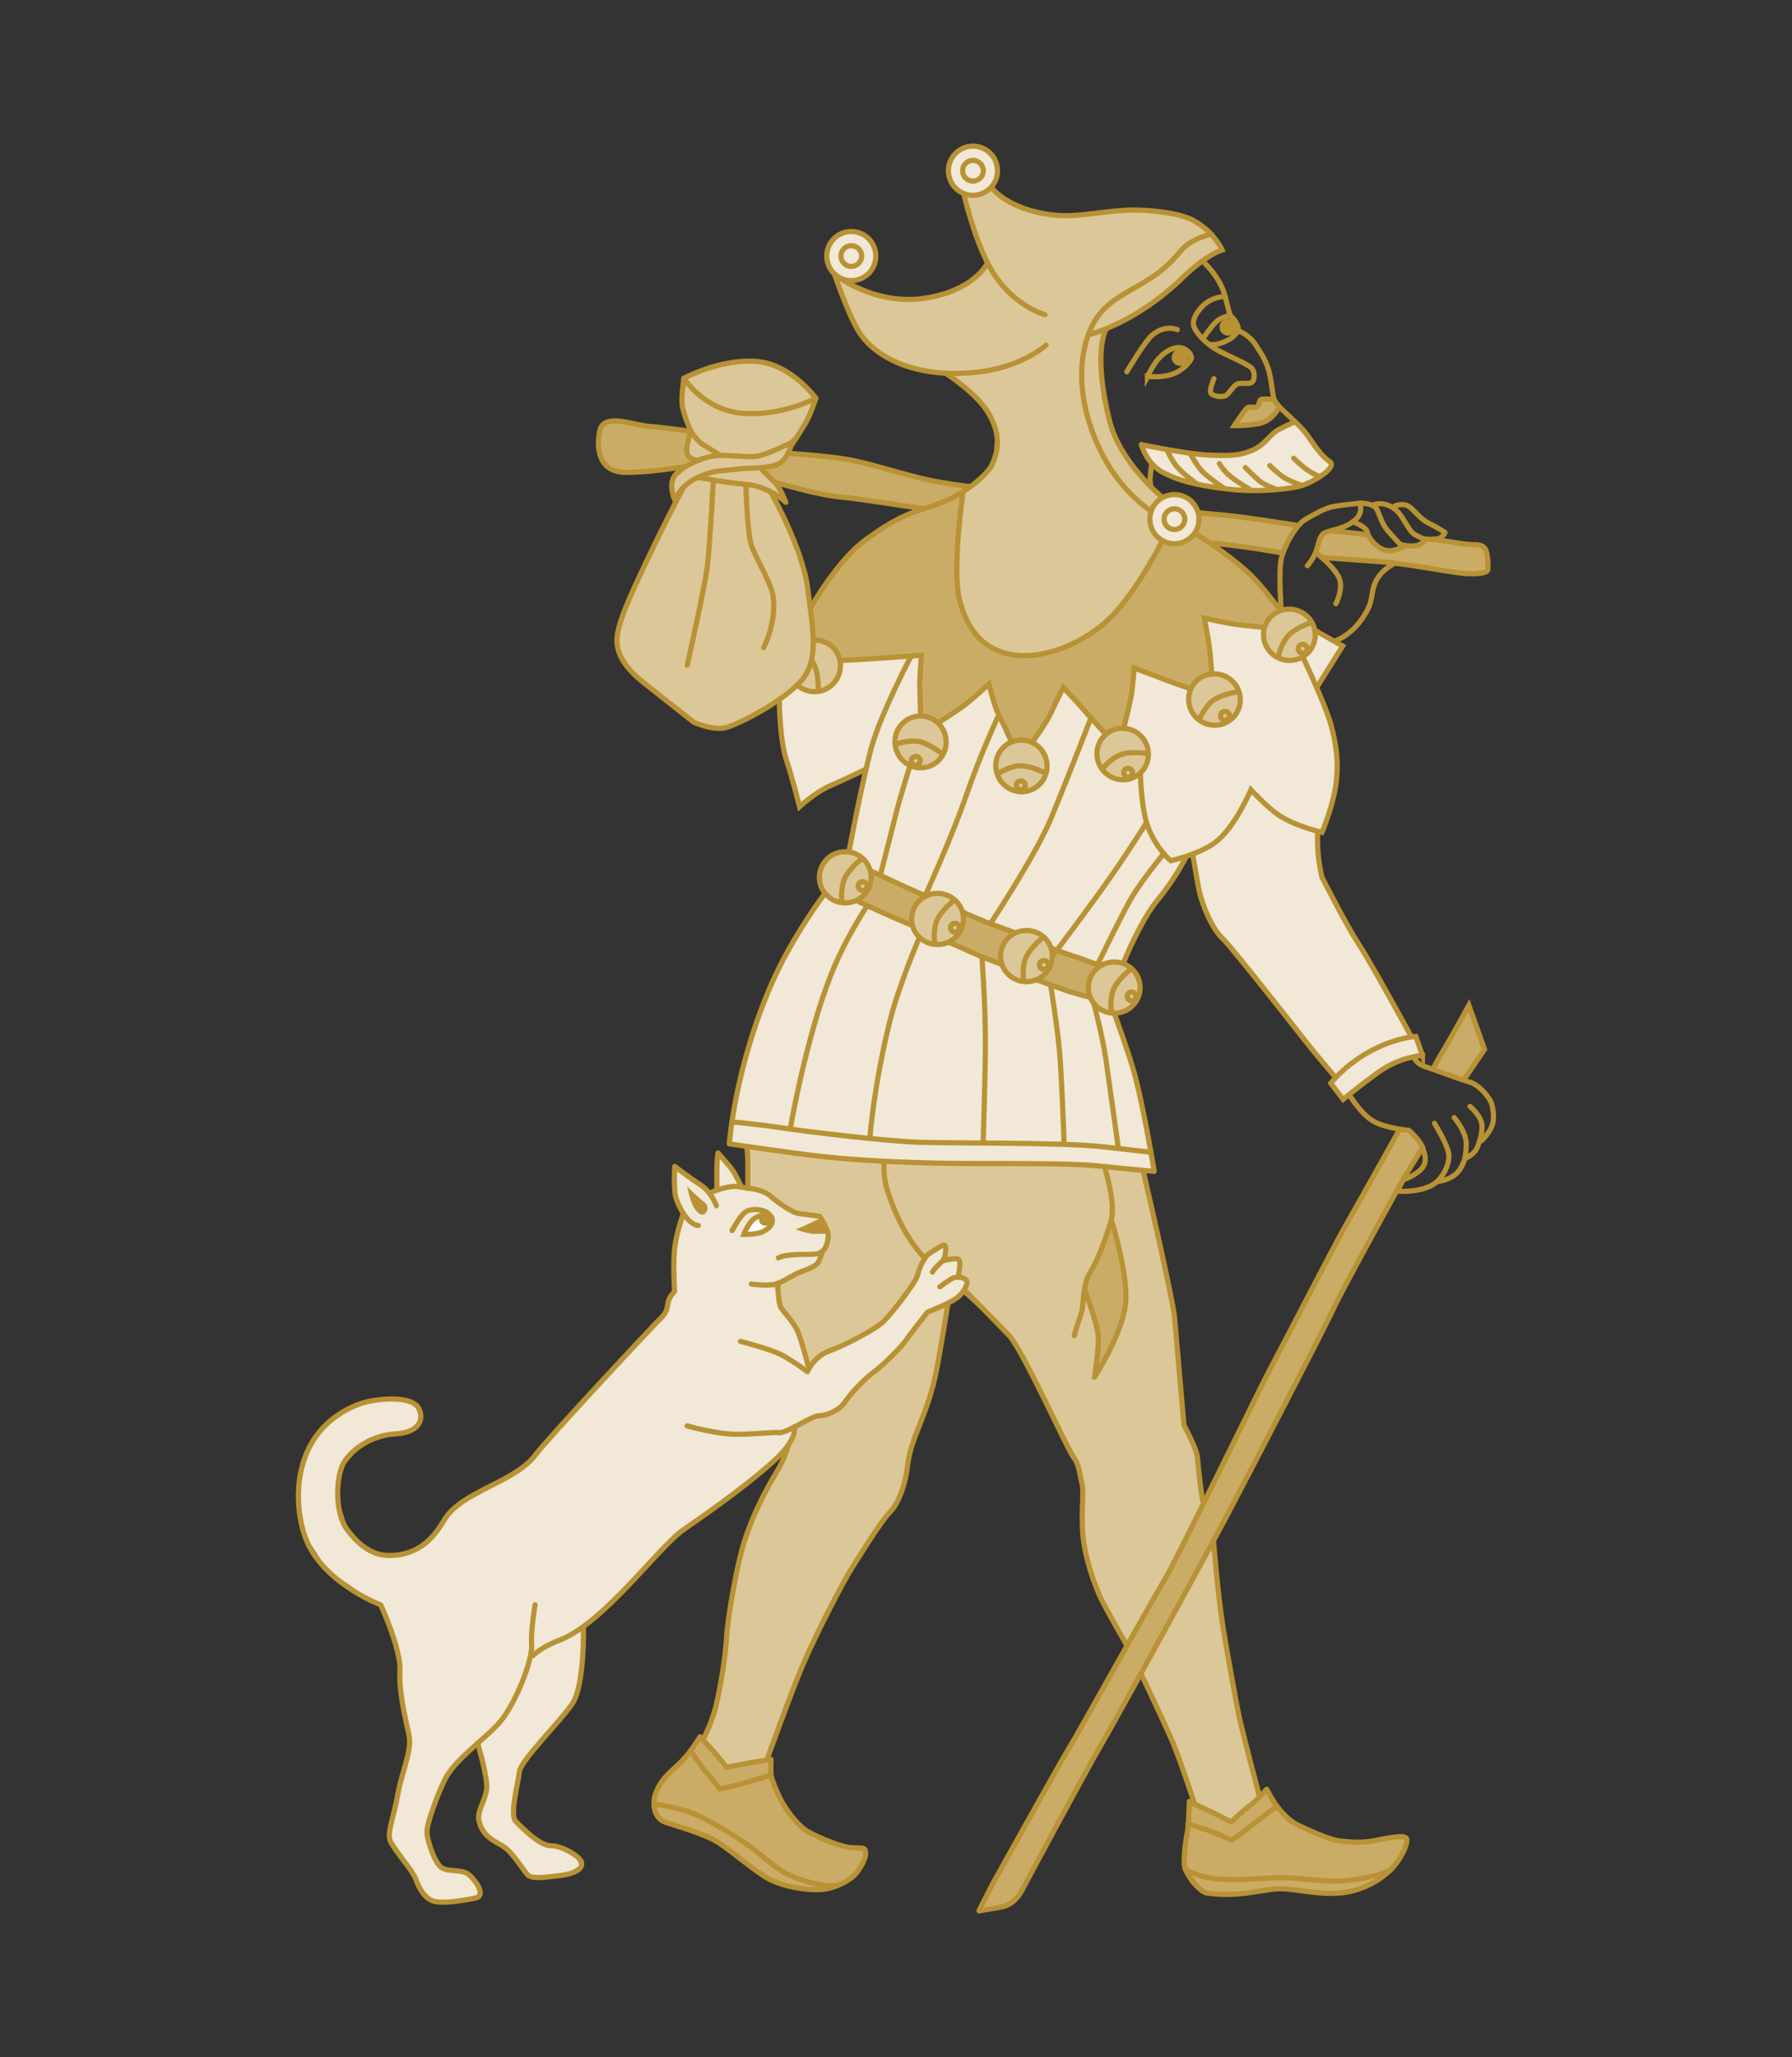 <?xml version="1.0" encoding="UTF-8"?>
<svg xmlns="http://www.w3.org/2000/svg" id="Livello_1" data-name="Livello 1" viewBox="0 0 172.91 198.43">
  <rect x="0" y="0" width="172.91" height="198.43" fill="#333333" stroke="none"/>
  <defs>
    <style>
      .cls-1 {
        stroke-miterlimit: 10;
      }

      .cls-1, .cls-2 {
        fill: none;
        stroke: #b89235;
        stroke-linecap: round;
        stroke-width: .5px;
      }

      .cls-2 {
        stroke-linejoin: round;
      }

      .cls-3 {
        fill: #cbac66;
      }

      .cls-3, .cls-4, .cls-5, .cls-6, .cls-7 {
        stroke-width: 0px;
      }

      .cls-4 {
        fill: #dcc799;
      }

      .cls-5 {
        fill: #b89235;
      }

      .cls-6 {
        fill: #fff;
      }

      .cls-7 {
        fill: #f1e8d7;
      }
    </style>
  </defs>
  <path class="cls-7" d="m69.35,145.12l-3.58,2.52-2.33,2.39-3.53,3.83-2.69,2.33-.91.9-.18,4.8-.91,2.48-2.32,2.71-2.25,2.55-.54,2.31-.49,1.85-.08,1.49,1.6,1.55s1.6,1.06,1.74,1.09,1.52.46,1.52.46l1.3.87.24.76-1.17.71-2.28.35-1.22.03-1.28-1.74-1.98-1.52-1.57-1.33-.05-1.68.59-2.25-.45-3.05-.42-1.35-2.4,2.17-1.85,3.56-.64,3.02,1.04,2.98,1.33.54,1.64.39,1.02,1.46-.36.82-3.25.48-1.76-.79-.81-1.9-1.93-2.69-.6-1.14,1.33-5.81.76-3.42-.52-2.69-.43-3.15-.24-3.31-1.49-3.56-1.14-.79-4.21-2.88-2.17-3.37-.54-3.64.35-3.2,1-2.28,2.85-2.9,3.15-.95h3.15l.79.68.35,1-.65,1.22-2.8.52-2.31,1.03-1.8,1.99-.42,2.76.87,2.82,1.71,2.12,1.55.62,2.42-.03,2.04-.95,1.73-2.25,2.56-2.45,4.59-2.28,2.2-2.25,4.78-5.43,6.11-6.08,1-1.38.62-1.49.4-.73-.15-3.37.73-3.39v-1.28l-.6-2.01.14-1.76,1.71,1.19,1.59,1.12.65-.38-.02-1.2.16-2.12,1.55,1.57.54,2.2-2.74,7.22-.22,6.87-.08,3.31,7.33,7.3s-1.95,1.93-2.01,2.01-4.34,3.26-4.34,3.26"></path>
  <polygon class="cls-3" points="119.09 41.06 120.42 39.3 121.31 39.23 121.72 38.52 122.79 38.53 123.38 39.35 122.1 40.65 119.09 41.06"></polygon>
  <path class="cls-7" d="m75.05,67.61l.65,4.7.71,2.85.75,2.67,1.91-1.44,2.8-1.33,1.49-.57-.65,3.1-.77,4.48-1.1,1.6-1.74,3.42-4.1,6.46-1.82,4.51-1.6,5.16-.87,4.26-.34,2.88,6.26.84,6.08.65,8.23.35s6,.05,6.57.05,7.66.08,7.66.08l6.21.68-.29-2.23-1.19-5.7-.92-3.29-1.25-3.45-1.14-1.9,1.14-2.28,1.19-2.42s2.14-4.29,2.39-4.37,1.98-2.69,1.98-2.69l1.13-1.92.71-.22.39,2.28s.81,3.12.9,3.37,1.51,2.29,1.51,2.29l3,3.57,3.07,4.02s2.9,3.5,3.07,3.75,1.82,2.12,1.82,2.12l-.38.68,1.17,1.33,2.55-1.93,3.01-1.74,2.05-.46-.56-1.69-.52-.08-3.58-6.57-3.34-5.73-1.85-3.48-.28-4.07h.53s1.36-5.65,1.36-5.65l-.46-4.24-1.47-3.88,1.19-2.2,1.26-1.92-7.35-3.91-8.47.73-13.28,6.43-5.05-1.71-5.7-4.56-6.76-1.71-3.67.98.33,4.72-2.9,2.93-1.66,1.38Z"></path>
  <polygon class="cls-3" points="82.83 84.1 83.15 83.81 85.88 84.91 90.81 87.19 94.52 88.74 96.67 89.6 103.45 92.22 106.65 93.51 105.71 96.15 103.43 95.75 99.12 94.12 95.37 92.53 92.44 91.47 86.17 88.5 81.73 86.46 82.09 84.67 82.83 84.1"></polygon>
  <polygon class="cls-3" points="81.32 53.92 85.39 50.66 89.79 48.79 92.9 47.63 92.56 50.66 92.15 56.28 93.21 60.11 95.82 62.72 98.67 63.29 101.93 62.72 105.59 60.76 109.01 57.42 111.54 53.52 112.12 52.22 114.17 52.29 115.26 51.44 119.87 54.66 123.48 58.81 122.59 59.49 121.98 60.52 119.11 60.22 116.2 59.63 116.72 62.18 116.93 65 115.64 65.46 114.8 66.55 112.45 65.57 109.44 64.43 109.26 66.63 108.46 70.14 107.63 70.29 106.63 70.9 104.39 68.26 102.58 66.57 101.29 69 99.81 71.54 98.59 71.32 97.54 71.44 96.61 69.59 95.85 67.74 95.44 66.11 94.41 67.06 92.7 68.31 90.62 69.67 89.95 69.18 88.83 68.91 88.73 64.48 88.79 63.26 86.04 63.42 81.27 63.75 80.53 62.5 79.39 61.74 78.42 61.63 78.24 58.6 81.32 53.92"></polygon>
  <circle class="cls-4" cx="78.66" cy="64.18" r="2.39"></circle>
  <ellipse class="cls-4" cx="88.81" cy="71.57" rx="2.5" ry="2.51"></ellipse>
  <ellipse class="cls-4" cx="81.48" cy="84.64" rx="2.5" ry="2.51"></ellipse>
  <ellipse class="cls-4" cx="90.65" cy="88.63" rx="2.5" ry="2.51"></ellipse>
  <ellipse class="cls-4" cx="99.12" cy="92.22" rx="2.5" ry="2.51"></ellipse>
  <ellipse class="cls-4" cx="107.59" cy="95.27" rx="2.5" ry="2.51"></ellipse>
  <ellipse class="cls-4" cx="98.59" cy="73.82" rx="2.5" ry="2.51"></ellipse>
  <ellipse class="cls-4" cx="108.31" cy="72.74" rx="2.5" ry="2.51"></ellipse>
  <ellipse class="cls-4" cx="117.21" cy="67.5" rx="2.5" ry="2.51"></ellipse>
  <ellipse class="cls-4" cx="124.46" cy="61.12" rx="2.5" ry="2.51"></ellipse>
  <polygon class="cls-7" points="125.91 41.62 127.22 43.54 127.87 44.31 128.56 44.84 127.99 45.57 126.32 46.59 123.88 47.12 121.47 47.37 118.99 47.33 116.34 46.92 113.41 46.27 111.78 45.41 110.56 44.07 110.23 43.33 110.85 43.05 113.9 43.62 117.4 43.9 119.68 43.82 121.47 43.09 123.18 41.66 124.99 40.69 125.91 41.62"></polygon>
  <circle class="cls-7" cx="82.14" cy="24.64" r="2.4"></circle>
  <circle class="cls-7" cx="93.99" cy="16.54" r="2.4"></circle>
  <circle class="cls-7" cx="113.21" cy="50.09" r="2.4"></circle>
  <path class="cls-4" d="m94.23,18.86l1.49-.71,1.89,1.61,3.54,1.02s5.09-.16,5.33-.16,2.97-.35,2.97-.35l3.13.27,2.51.71,2.37,2.06.45.82-3.75,2.61-3.95,3.17-3.62,1.83-.33,1.87.04,4.68,1.06,3.54,2.08,3.3,1.6,1.88,1.06.95-.87.8-.45.98.45,1.51.87.98-1.16,2.11-1.47,2.52-1.78,2.12-2.13,1.79-2.69,1.71-3.01.81-3.26-.33-2.69-1.71-1.26-2.93-.53-4.64.69-6.23,1.59-1.18,1.47-1.95.24-3.1-1.63-2.52-2.2-1.71-.99-.92-5.04-1.04-2.69-1.87-1.63-3.01-1.3-3.46,3.18,1.59,3.1.65,3.83-.37,2.52-1.06,2-2.13-.94-2.31-1.34-4.31,1.22.12Z"></path>
  <path class="cls-3" d="m127.3,52.29l-.35.98.84.56,2,.12,2.57.08,4.44.57,2.81.45s2.16.29,2.28.29,1.43-.08,1.43-.08l.33-.86-.12-1.18-.61-.53-1.59-.16-1.51-.2-2.27-.28-.81.57-1.38.16-.87.24h-1s-.91-.53-.91-.53l-.73-.94h-.49l-3.3-.24-.69.45-.04.53Z"></path>
  <polygon class="cls-3" points="115.67 49.45 115.61 50.75 115.26 51.44 117.04 52.46 117.93 52.54 122.45 53.07 123.53 53.31 124.28 52.13 125.04 50.67 118.83 49.77 115.67 49.45"></polygon>
  <polygon class="cls-4" points="65.99 36.49 69.23 35.19 72.65 34.7 76.35 36.09 78.72 38.42 78.55 39.26 77.09 41.87 75.35 44.6 73.75 45.21 75.29 47.08 75.78 48.22 74.6 47.61 76.6 52.13 77.9 56.2 78.55 61.33 78.43 63.41 77.7 65.28 75.74 67.2 71.67 69.6 69.63 70.29 66.95 69.68 60.96 64.88 59.41 62.19 60.63 57.95 62.79 53.23 65.12 48.26 64.79 46.43 67.07 44.39 66.28 43.63 66.66 41.61 65.8 38.94 65.99 36.49"></polygon>
  <path class="cls-3" d="m76.02,43.73l-.68.87-1.95.57,1.37,1.36,2.11.47,2,.61s3.26.61,3.5.61,5.05.65,5.05.65l1.43.33,2.24-.81,2.38-1.46-1.48-.09-3.83-.81-4.32-1.22-2.85-.49-4.97-.58Z"></path>
  <polygon class="cls-3" points="60.06 40.73 64.22 41.38 65.52 41.54 66.66 41.61 66.28 43.63 67.07 44.39 65.89 45.04 62.91 45.53 60.39 45.56 58.92 45.29 57.78 44.15 57.88 41.51 58.76 40.73 60.06 40.73"></polygon>
  <polygon class="cls-4" points="72.16 112.03 72.05 110.7 73.15 110.85 82.65 111.94 86.51 112.1 92.21 119.76 90.69 130.73 89.71 134.75 88.46 138.33 87.81 140.28 87.27 143.38 86.4 145.17 84.82 147.18 81.89 151.74 77.87 159.67 75.65 165.26 74.01 169.76 70.1 170.47 67.94 167.92 69.13 164.56 70.6 154.18 72.01 147.61 76.03 139.74 72.71 119.76 72.16 112.03"></polygon>
  <path class="cls-4" d="m85.3,112.14s.94,5.4,2.13,6.92,5.97,6.3,7.38,7.38c1.41,1.09,2.57,2.42,2.57,2.42,0,0,3.62,6.48,4.38,8,.76,1.52,2.28,3.8,2.39,4.56.11.76.11,2.17.11,3.91s.65,5.43,1.19,7.06,3.37,6.3,4.34,8.36,2.8,5.58,3.3,7.19,2.12,5.95,2.12,5.95l3.58,1.85,2.69-2.59s-2.8-10.95-3.11-13.38-2.06-15.09-2.5-16.4.19-1.59-.34-2.8-1.3-3.1-1.3-3.1c0,0-.75-9.2-1.18-11.8-.43-2.61-2.73-12.62-2.73-12.62,0,0-6.61-.85-11.83-.85s-13.21-.08-13.21-.08Z"></path>
  <path class="cls-2" d="m108.7,158.67s-1.47-2.54-2.28-4.09c-.81-1.55-1.79-4.48-1.95-6.68s.16-3.83-.08-4.81c-.24-.98-.24-1.79-.81-2.52-.57-.73-4.89-10.33-6.19-11.71s-4.24-4.32-4.24-4.32"></path>
  <path class="cls-2" d="m91.49,125.6s-.7,4.38-1.09,6.41c-.87,4.56-2.5,6.52-2.82,9.34-.21,1.85-.87,3.69-1.74,4.56s-2.93,4.24-3.69,5.43-3.37,6.19-4.67,9.23c-1.09,2.55-3.48,9.19-3.48,9.19"></path>
  <path class="cls-7" d="m68.48,120.68l2.7-6.21,2.51.46,1.79,1.3s.94,1,1.3.92,1.68.16,1.68.16l.75.2.61,1.16v1.25l-.5.9-.43,1.03-2.16,1.16-2.17.98.49.87.26,1.17,1.63,2.33.88,2.9.1,1.06,1.15-1.44,3.64-1.79,2.59-1.65,2.4-3.02,1.14-2.33,1.19-1.57,1.18-.29-.08,1.3h1.4s-.08,1.63-.08,1.63l.83.43-.79,1.48-2.35,1.31-1.19.81-2.77,3.69-3.1,2.5-2.06,2.5-4.41,1.77-.26,1.26-.81,1.26-8.36-7.17,1.3-12.33Z"></path>
  <polygon class="cls-3" points="64.03 171.51 65.17 170.58 66.36 169.5 67.54 167.53 70.1 170.47 74.39 169.71 74.56 172.1 76.24 175.25 78.47 177.04 81.46 178.13 83.3 178.29 83.3 179.65 81.56 181.61 78.25 182.37 75.37 181.88 71.79 179.6 68.21 177.21 64.23 175.79 63.1 174.98 63.48 172.32 64.03 171.51"></polygon>
  <path class="cls-3" d="m107.9,128.28s.79-1.89.75-2.9-.59-4.54-.75-5.3-.71-1.9-.71-1.9c0,0-.76,2.39-1.25,3.2s-.98,1.79-1.14,2.23-.11.92.22,1.85,1.14,2.88,1.03,3.53-.27,3.53-.27,3.53c0,0,1.79-3.37,2.12-4.24Z"></path>
  <polygon class="cls-3" points="140.1 99.94 141.73 96.98 143.23 101.23 141.13 104.28 138.04 103.09 140.1 99.94"></polygon>
  <path class="cls-3" d="m130.22,117.21l-12.49,24.65-8.04,15.42-11.19,19.44-4.06,7.61s2.36-.46,3.3-.93,2.39-4.02,2.82-5,12.81-22.97,12.81-22.97l12.05-22.91,8.47-16.18,3.37-5.65-.54-.65-.78-1h-.97s-4.77,8.16-4.77,8.16Z"></path>
  <path class="cls-3" d="m118.79,175.74l-4.04-1.96s-.51,4.84-.51,6.03.85,2.32,1.52,2.55,1.31.39,3.31.27c1.9-.11,3.86-.81,5.48-.27s4.56.54,6.08.11,3.8-2.39,4.45-3.37,1.34-2.12-.05-1.9-4.83,1.03-6.57.27c-1.74-.76-3.84-1.08-4.56-2.17s-1.7-2.72-1.7-2.72l-3.43,3.16Z"></path>
  <path class="cls-1" d="m95.72,18.14s1.49,2.1,5.97,2.61c2.39.27,4.99-.49,7.76-.49,1.36,0,4.22.23,5.65.98,2.06,1.09,2.82,2.88,2.82,2.88,0,0-1.46.38-3.75,2.61-4.62,4.51-9.07,5.54-9.07,5.54"></path>
  <path class="cls-1" d="m100.83,30.36s-3.48-.92-5.54-5c-1.45-2.86-2.28-6.62-2.28-6.62"></path>
  <path class="cls-1" d="m100.94,33.29s-2.17,2.01-6.19,2.55c-6.16.83-10.37-1.3-11.95-3.96-1.06-1.8-2.28-5.43-2.28-5.43,0,0,3.74,3.04,8.63,2.33,4.89-.71,6.14-3.42,6.14-3.42"></path>
  <path class="cls-2" d="m65.99,36.49s1.93,3.09,5.69,3.38c3.76.29,7.04-1.45,7.04-1.45,0,0-2.41-3.38-5.89-3.57-3.47-.19-6.85,1.64-6.85,1.64Z"></path>
  <path class="cls-1" d="m65.99,36.49s-.19,1.16-.19,2.22.87,2.89.87,2.89"></path>
  <path class="cls-1" d="m78.72,38.42s-.49,1.57-1.06,2.51c-.77,1.27-1.25,1.96-1.25,1.96"></path>
  <path class="cls-1" d="m74.38,47.49s3.09,5.4,3.57,9.36,1.16,6.95-.77,8.97c-1.93,2.03-5.79,3.96-7.04,4.34-1.25.39-3.18-.48-3.18-.48-1.35-1.06-4.05-3.18-5.02-3.96s-2.32-2.12-2.41-3.76,1.35-4.63,2.99-8.1c1.64-3.47,3.39-6.77,3.39-6.77"></path>
  <path class="cls-1" d="m76.41,42.67s-.19,1.25-1.06,1.93-3.09.48-4.44.68c-1.35.19-1.83,0-3.57.77-1.74.77-2.22,2.22-2.22,2.22,0,0-.68-1.54,0-2.41s2.89-1.93,4.34-1.93,2.51.19,3.47.1c.96-.1,3.47-1.35,3.47-1.35Z"></path>
  <path class="cls-2" d="m73.39,45.17s.79.78,1.37,1.36,1.06,1.93,1.06,1.93c0,0-1.54-1.54-3.86-1.74s-4.63-.68-4.63-.68"></path>
  <path class="cls-1" d="m67.25,44.4s-.87-.09-.97-.77.39-2.03.39-2.03c0,0,.58.96,1.25,1.35s1.54.96,1.54.96"></path>
  <path class="cls-1" d="m115.67,49.45c.85.11,1.96.2,2.52.25,2.03.19,6.85.96,6.85.96"></path>
  <path class="cls-1" d="m76.02,43.73s3.28.19,5.69.58,6.46,1.83,9.07,2.22c1.05.16.9.17,2.69.4"></path>
  <path class="cls-1" d="m89.2,49.08c-2.84-.38-6.4-.99-7.87-1.11-2.41-.19-6.56-1.45-6.56-1.45"></path>
  <path class="cls-1" d="m123.53,53.31s-2.82-.54-6.68-.93"></path>
  <path class="cls-1" d="m66.66,41.61s-2.7-.39-4.05-.48-4.34-1.35-4.73.39c-.39,1.74-.1,4.05,2.51,4.05s5.79-.58,5.79-.58"></path>
  <path class="cls-1" d="m123.61,58.65s-.24-3.42,0-4.64c.24-1.22,1.38-3.34,2.36-3.91s1.87-1.06,2.61-1.22,2.61-.33,2.61-.33c0,0,.49.98-.65,1.79s-2.44.81-2.85,1.14-.49,1.14-.73,1.79-.81,1.3-.81,1.3"></path>
  <path class="cls-1" d="m128.9,58.24s.73-1.38.33-2.44c-.41-1.06-2.28-2.52-2.28-2.52"></path>
  <path class="cls-1" d="m131.18,48.55s.69-.04,1.21.19c.22.1.41.24.5.46.33.73.49,1.38.98,1.95s1.47,1.63,1.47,1.63c0,0-1.06.57-1.87.24-.81-.33-1.47-1.22-1.55-1.71s-1.38-.98-1.38-.98"></path>
  <path class="cls-1" d="m132.39,48.74c1.4-.52,2.46.46,2.86,1.11.41.65.81,1.38,1.14,1.63s1.14.57,1.14.57c0,0-.33.48-.81.57-.86.16-1.63-.12-1.63-.12"></path>
  <path class="cls-2" d="m134.6,48.8s.81-.33,1.38.08,1.04,1.18,1.86,1.58,1.59.9,1.59.9c0,0-.19.52-.76.62-.57.1-1.32,0-1.32,0"></path>
  <path class="cls-1" d="m138.33,52.01s3.03.53,3.76.53.98.08,1.22.41.33,1.71.24,2.04-1.14.41-2.28.33-5.7-.98-8.14-1.14c-2.44-.16-5.62-.41-5.62-.41"></path>
  <path class="cls-1" d="m134.44,54.42s-1.06.49-1.63,1.55-.26,1.73-.9,2.93c-1.22,2.32-3.01,2.89-3.01,2.89"></path>
  <path class="cls-1" d="m115.26,51.44s2.89,1.71,5.17,3.79c1.24,1.13,3.05,3.58,3.05,3.58"></path>
  <path class="cls-1" d="m121.98,60.52s-.98-.08-2.36-.24c-1.38-.16-3.42-.65-3.42-.65,0,0,.41,2.12.49,2.77s.24,2.61.24,2.61"></path>
  <path class="cls-1" d="m114.73,66.39s-1.47-.49-2.28-.81-3.01-1.14-3.01-1.14c0,0-.16,2.12-.33,2.93s-.65,2.77-.65,2.77"></path>
  <path class="cls-1" d="m106.5,70.62s-1.55-1.71-2.12-2.36-1.79-1.95-1.79-1.95c0,0-.9,1.87-1.3,2.69s-1.55,2.42-1.55,2.42"></path>
  <path class="cls-1" d="m97.54,71.44s-.9-2.01-1.22-2.58-.9-2.88-.9-2.88c0,0-1.46,1.37-2.31,2.01-1.09.81-2.5,1.68-2.5,1.68"></path>
  <path class="cls-1" d="m88.83,68.91s-.08-2.04-.08-2.93.16-2.77.16-2.77c0,0-1.22.08-2.28.16-2.85.22-5.24.33-5.24.33"></path>
  <polyline class="cls-1" points="127.11 66.23 129.55 62.32 126.95 60.85"></polyline>
  <path class="cls-1" d="m127.14,80.21s-.05,1.03.05,2.17c.11,1.21.37,2.25.37,2.25,0,0,2.39,4.71,3.57,6.49,1.17,1.78,4.94,8.69,4.94,8.69"></path>
  <path class="cls-1" d="m115.11,82.54s.36,2.22.6,3.4c.24,1.18,1.18,3.58,2.2,4.53s8.33,10.34,8.8,10.9l1.93,2.31"></path>
  <path class="cls-1" d="m137.26,101.82s-2.16.09-4.27,1.62c-2.11,1.53-3.39,2.62-3.39,2.62l-1.19-1.57s1.3-1.68,3.64-2.99c2.48-1.39,4.56-1.52,4.56-1.52l.65,1.85Z"></path>
  <path class="cls-1" d="m130.2,105.62s1.14,1.89,2.35,2.56c1.22.68,3.39.86,3.39.86,0,0,1.03.87,1.32,1.65s.4,1.33.04,1.88c-.49.76-1.9,1.25-1.9,1.25l-.6,1.09c2.01.11,3.26-.38,3.86-.92s1.33-1.82,1.1-2.83-1.35-2.8-1.35-2.8"></path>
  <path class="cls-1" d="m136.45,102.04s.24.6,1.05.85,3.29,1.21,4.27,1.48c.98.27,2.03,1.58,2.18,2.16s.21,1.35.1,1.8c-.24.96-1.14,1.74-1.14,1.74"></path>
  <path class="cls-1" d="m141.84,106.73s1.22,1.01,1.16,2.01c-.05,1-.27,1.43-.41,1.83-.28.81-1.15,1.14-1.15,1.14"></path>
  <path class="cls-1" d="m140.31,107.81s1.23,1.39,1.17,2.67c-.06,1.28-.21,1.64-.56,2.24-.67,1.15-2.25,1.26-2.25,1.26"></path>
  <path class="cls-1" d="m138.31,103.04s.49-.94,1.17-2.06,2.25-4,2.25-4l1.51,4.25-1.89,2.78"></path>
  <path class="cls-2" d="m137.28,110.69s-1.8,2.86-2.35,3.89-5.48,9.94-6.24,11.62c-.76,1.68-8.25,16.13-10.26,19.93-2.01,3.8-10.48,19.28-12.16,22.15-1.68,2.88-7.55,13.86-7.55,13.86,0,0-.6,1.45-1.9,1.78-.5.12-2.36.41-2.36.41l1.33-2.62s6.08-10.94,7.44-13.21c1.25-2.08,7.93-14.12,9.12-16.07s9.12-18.35,10.26-20.47c1.14-2.12,6.03-11.62,7.11-13.52,1.09-1.9,5.27-9.39,5.27-9.39"></path>
  <path class="cls-2" d="m110.33,113.06s2.85,12.22,3.01,14.09c.16,1.87.9,10.33.9,10.33,0,0,1.23,2.27,1.3,3.1.33,3.58.57,4.49.57,4.49"></path>
  <path class="cls-2" d="m117.09,148.57s.41,5.36.98,8.78c.4,2.42,1.22,6.92,1.47,8.14.24,1.22,1.95,7.66,1.95,7.66"></path>
  <path class="cls-2" d="m115.22,173.89s-1.38-4.24-2.12-5.95c-.73-1.71-3.01-6.5-3.01-6.5"></path>
  <path class="cls-1" d="m85.3,112.14s-.12,1.31.33,2.71c1.41,4.45,3.49,6.39,3.49,6.39"></path>
  <path class="cls-2" d="m114.76,173.78s-.06,2.19-.17,2.83c-.12.63-.52,2.94-.23,3.69s1.4,2.2,2.08,2.31c3.26.49,5.58-.46,7.25-.41,1.67.06,3.26.57,5.62.41.92-.06,3.02-.48,4.82-2.19,1.16-1.1,1.84-2.89,1.56-3.11-.12-.1-.39-.32-2.74.19-1.43.31-2.5.21-3.6.1-1.15-.12-3.2-1.12-4.03-1.5-1.06-.49-1.83-1.53-2.12-1.87s-.98-1.63-.98-1.63c0,0-1.06,1.2-1.64,1.6-.58.4-1.79,1.56-1.79,1.56,0,0-.98-.52-1.67-.86s-2.36-1.1-2.36-1.1Z"></path>
  <path class="cls-2" d="m114.62,175.95s1.63.49,2.23.71,2.01.87,2.01.87c0,0,1.63-1.19,2.23-1.68s2.12-1.63,2.12-1.63"></path>
  <path class="cls-2" d="m114.36,180.3s1.27.92,3.79,1,4.62-.22,5.95-.16,3.93.38,4.97.33c1.04-.06,3.22-.24,5.07-1.05"></path>
  <path class="cls-2" d="m79.6,86.18s-3.16,4.15-5.16,8.74c-3.58,8.25-4.07,15.42-4.07,15.42,0,0,5.99.91,9.18,1.25,3.83.41,9.34.65,14.44.65s9.77,0,11.84.22c2.06.22,5.54.54,5.54.54,0,0-.87-5.43-1.85-9.23-.45-1.74-2-6.03-2-6.03"></path>
  <path class="cls-1" d="m87.85,63.4s-2.88,5.51-3.75,8.66-2.17,9.99-2.17,9.99"></path>
  <path class="cls-1" d="m114.4,82.76s-1.09,2.12-2.71,4.07c-1.63,1.95-3.26,5.97-3.26,5.97"></path>
  <path class="cls-1" d="m110.03,74.58s.08,3.51.76,5.25c.81,2.08,2.17,3.2,2.17,3.2,0,0,2.65-.56,4.26-1.74,1.93-1.41,3.48-5.1,3.48-5.1,0,0,1.49,1.61,2.61,2.39,1.55,1.09,4.24,1.72,4.24,1.72,0,0,1.17-2.69,1.41-5.08.18-1.73,0-3.37-.54-5.32s-2.71-6.52-2.71-6.52"></path>
  <path class="cls-1" d="m83.45,74.24s-1.74.87-3.26,1.52c-1.52.65-3.04,2.06-3.04,2.06,0,0-.72-2.87-1.19-4.24-.76-2.17-.76-5.97-.76-5.97"></path>
  <path class="cls-1" d="m91.33,36.06s2.89,1.86,4.02,3.75c1.14,1.9,1.09,3.42.38,5-.38.85-1.85,1.95-1.85,1.95-2.28,1.75-4.28,2.11-5.74,2.66-2.15.8-3.69,2.01-4.47,2.55-2.82,1.95-5.43,6.62-5.43,6.62h0"></path>
  <path class="cls-2" d="m106.58,112.57s1.09,3.48.65,5.1-1.3,3.91-2.06,5.1c-.76,1.19-.54,3.15-.87,4.02s-.65,2.06-.65,2.06"></path>
  <path class="cls-2" d="m104.74,124.62s.98,2.71,1.19,3.91-.33,4.34-.33,4.34c0,0,2.93-4.56,3.04-7.49s-1.41-7.71-1.41-7.71"></path>
  <path class="cls-2" d="m72.05,110.7s.11.46.11,1.33v2.61"></path>
  <path class="cls-2" d="m67.94,167.6s.53-.99.97-2.4,1.09-5.21,1.19-7.17.96-6.66,1.52-8.65c1.09-3.87,3.26-7.28,3.26-7.28.87-1.41,1.19-2.71,1.19-2.71"></path>
  <ellipse class="cls-1" cx="81.56" cy="84.63" rx="2.5" ry="2.47"></ellipse>
  <path class="cls-1" d="m83.18,82.81s-1.13.86-1.62,1.82-.33,2.36-.33,2.36"></path>
  <circle class="cls-1" cx="83.24" cy="85.48" r=".43"></circle>
  <ellipse class="cls-1" cx="90.46" cy="88.65" rx="2.5" ry="2.47"></ellipse>
  <path class="cls-1" d="m92.09,86.83s-1.13.86-1.62,1.82-.28,2.42-.28,2.42"></path>
  <circle class="cls-1" cx="92.14" cy="89.49" r=".43"></circle>
  <ellipse class="cls-1" cx="99.04" cy="92.23" rx="2.5" ry="2.47"></ellipse>
  <path class="cls-1" d="m100.67,90.42s-1.13.86-1.62,1.82-.28,2.42-.28,2.42"></path>
  <circle class="cls-1" cx="100.72" cy="93.08" r=".43"></circle>
  <ellipse class="cls-1" cx="107.51" cy="95.27" rx="2.5" ry="2.47"></ellipse>
  <path class="cls-1" d="m109.14,93.46s-1.13.86-1.62,1.82c-.5.95-.28,2.42-.28,2.42"></path>
  <circle class="cls-1" cx="109.19" cy="96.12" r=".43"></circle>
  <g>
    <ellipse class="cls-1" cx="108.33" cy="72.74" rx="2.47" ry="2.5" transform="translate(-20.58 92.97) rotate(-42.8)"></ellipse>
    <path class="cls-1" d="m110.76,72.7s-1.4-.24-2.44.04c-1.04.28-1.96,1.44-1.96,1.44"></path>
    <circle class="cls-1" cx="108.85" cy="74.54" r=".43"></circle>
  </g>
  <g>
    <ellipse class="cls-1" cx="117.18" cy="67.47" rx="2.47" ry="2.5" transform="translate(-.26 134.49) rotate(-59.64)"></ellipse>
    <path class="cls-1" d="m119.5,66.73s-1.41.18-2.32.75c-.91.57-1.46,1.95-1.46,1.95"></path>
    <circle class="cls-1" cx="118.2" cy="69.05" r=".43"></circle>
  </g>
  <g>
    <ellipse class="cls-1" cx="124.4" cy="61.23" rx="2.47" ry="2.5" transform="translate(25.32 158.22) rotate(-70.59)"></ellipse>
    <path class="cls-1" d="m126.53,60.05s-1.35.44-2.13,1.17-1.07,2.19-1.07,2.19"></path>
    <circle class="cls-1" cx="125.7" cy="62.58" r=".43"></circle>
  </g>
  <g>
    <ellipse class="cls-1" cx="98.56" cy="73.88" rx="2.47" ry="2.5" transform="translate(-21.95 48.39) rotate(-24.91)"></ellipse>
    <path class="cls-1" d="m100.89,74.59s-1.26-.66-2.33-.71-2.31.77-2.31.77"></path>
    <circle class="cls-1" cx="98.5" cy="75.76" r=".43"></circle>
  </g>
  <g>
    <ellipse class="cls-1" cx="88.83" cy="71.57" rx="2.47" ry="2.5" transform="translate(-13.16 20.46) rotate(-12.24)"></ellipse>
    <path class="cls-1" d="m90.95,72.77s-1.08-.92-2.12-1.2-2.42.24-2.42.24"></path>
    <circle class="cls-1" cx="88.36" cy="73.39" r=".43"></circle>
  </g>
  <path class="cls-1" d="m78.59,61.75c.58-.01,1.17.18,1.65.58,1.04.89,1.15,2.46.26,3.51s-2.47,1.19-3.51.3"></path>
  <path class="cls-1" d="m78.95,66.65s.07-1.42-.33-2.41c-.08-.19-.18-.37-.3-.53"></path>
  <path class="cls-1" d="m96.27,69.19s-1.74,3.75-3.04,7.55c-1.3,3.8-3.96,9.67-3.96,9.67,0,0-1.63-.71-2.66-1.19-1.03-.49-2.44-1.14-2.44-1.14"></path>
  <path class="cls-1" d="m92.85,87.97s1.79.81,2.71,1.14,2.39.87,2.39.87"></path>
  <path class="cls-1" d="m101.43,91.45s1.19.49,2.23.81c1.03.33,2.23.81,2.23.81,0,0,2.57-5.3,3.42-6.68,1-1.63,2.96-4.02,2.96-4.02"></path>
  <path class="cls-1" d="m105.06,96.17s-1.74-.43-2.44-.71c-.71-.27-2.55-.92-2.55-.92"></path>
  <path class="cls-1" d="m96.49,92.97s-2.01-.76-2.71-1.09-2.23-.98-2.23-.98"></path>
  <path class="cls-1" d="m87.91,89.22s-1.74-.71-2.66-1.14-2.39-1.09-2.39-1.09"></path>
  <path class="cls-2" d="m70.1,170.47s-.87-1.09-1.25-1.52-1.3-1.41-1.3-1.41c0,0-.57.89-.92,1.36-1.47,1.95-2.55,2.06-3.37,4.1-.28.71-.33,2.36.98,2.8s3.75,1.11,5.05,1.93,3.78,2.98,5,3.58c1.36.68,3.53,1.09,5.1.95,1.19-.1,2.61-.87,3.1-1.41s1.09-1.57,1.03-2.12-.11-.43-1.3-.49c-1.19-.05-3.69-1.19-4.4-1.63s-1.68-1.63-2.23-2.55-1.14-2.44-1.19-2.82,0-1.52,0-1.52c0,0-1.74.27-2.55.43s-1.74.33-1.74.33Z"></path>
  <path class="cls-2" d="m66.62,168.89s1.19,1.74,1.57,2.12,1.25,1.57,1.25,1.57c0,0,1.68-.38,2.28-.54s2.66-.81,2.66-.81"></path>
  <path class="cls-2" d="m63.25,174.05s2.61.33,4.45,1.25,3.48,2.01,4.51,2.71,2.67,2.34,4.07,2.93c3.1,1.3,4.56.92,4.56.92"></path>
  <path class="cls-2" d="m70.64,108.23s2.06.16,5,.6c2.93.43,9.88,1.25,13.03,1.36,3.15.11,13.79,0,17.7.43s4.67.54,4.67.54"></path>
  <path class="cls-2" d="m83.67,87.38s-2.1,3.14-3.48,6.62c-2.44,6.19-3.91,14.74-3.91,14.74"></path>
  <path class="cls-1" d="m105.53,96.77s.84,3.1,1.17,5.38,1.19,8.47,1.19,8.47"></path>
  <path class="cls-1" d="m101.37,94.98s.65,4.02.87,6.52c.22,2.5.43,8.71.43,8.71"></path>
  <path class="cls-1" d="m88.67,90.52s-2.01,4.73-2.82,8.04c-1.57,6.35-1.9,11.08-1.9,11.08"></path>
  <path class="cls-1" d="m94.75,92.37s.33,4.45.33,8.04-.22,9.72-.22,9.72"></path>
  <path class="cls-1" d="m84.97,84.33s1.09-4.24,1.52-5.97,1.44-4.88,1.44-4.88"></path>
  <path class="cls-1" d="m95.56,89.11s4.4-6.62,5.92-10.32c1.52-3.69,3.8-9.56,3.8-9.56"></path>
  <path class="cls-1" d="m101.55,92.23s3.73-4.91,5.91-8.06c1.79-2.6,3.07-4.67,3.07-4.67"></path>
  <path class="cls-1" d="m92.9,47.63s-1.04,7.26-.33,10.15c.76,3.1,2.44,5.1,5.54,5.43,3.1.33,7.17-1.47,9.61-4.24,2.44-2.77,4.4-6.76,4.4-6.76"></path>
  <path class="cls-1" d="m68.83,46.33s-.33,6.19-.57,8.23c-.24,2.04-1.95,9.61-1.95,9.61"></path>
  <path class="cls-1" d="m71.97,46.72s.12,4.66.53,5.88,1.89,3.61,2.08,4.83c.41,2.61-.9,5.05-.9,5.05"></path>
  <circle class="cls-1" cx="82.14" cy="24.7" r="2.37"></circle>
  <circle class="cls-1" cx="82.14" cy="24.7" r="1"></circle>
  <circle class="cls-1" cx="93.88" cy="16.47" r="2.37"></circle>
  <circle class="cls-1" cx="93.88" cy="16.47" r="1"></circle>
  <circle class="cls-1" cx="113.32" cy="50.08" r="2.37"></circle>
  <circle class="cls-1" cx="113.32" cy="50.08" r="1"></circle>
  <path class="cls-1" d="m116.9,22.6s-1.95.33-3.04,1.68c-3.58,4.48-7.93,3.38-9.23,9.34-.73,3.34.11,7.22,1.9,10.53,1.88,3.48,4.41,5.05,4.41,5.05"></path>
  <path class="cls-1" d="m112.12,47.95s-4.05-3.32-5.05-7.33c-1.63-6.52-.41-8.69-.41-8.69"></path>
  <path class="cls-1" d="m116.11,25.26s1.63,1.43,2.1,3.34c.21.83.49,1.85.49,1.85,0,0,.83.64.79,1.45"></path>
  <path class="cls-1" d="m113.6,31.8s-1.19-.54-2.44.54c-.73.63-2.44,3.53-2.44,3.53"></path>
  <path class="cls-1" d="m110.72,36.31s.49-.98.87-1.47,1.09-1.18,1.95-1.3c.69-.1,1.37.41,1.43,1,0,0-.18.6-1.22,1.26-1.22.77-3.03.5-3.03.5Z"></path>
  <path class="cls-1" d="m118.22,28.6s-1.19,0-2.06.81c-.59.56-1.14,1.36-.98,2.01s1.25,1.85,2.55,2.5c1.3.65,2.93,1.3,3.15,1.74s.22,1.19-.27,1.3-.98-.11-1.36.16-.71.98-1.09,1.09-1.3,0-1.36-.38.33-1.3.33-1.3"></path>
  <path class="cls-1" d="m118.71,30.44s-.87.11-1.41.65-1.19,1.52-1.19,1.52"></path>
  <path class="cls-1" d="m116.85,33.24s.67.11,1.75-.49c.5-.27.9-.86.9-.86"></path>
  <path class="cls-1" d="m122.79,38.53s-.83-.08-1.07-.01-.21.6-.41.71-.66,0-.89.07-1.33,1.76-1.33,1.76c0,0,2.16.02,3.01-.41.85-.43,1.28-1.3,1.28-1.3"></path>
  <path class="cls-1" d="m110.13,42.89s.57,2.12,2.44,2.85c.92.49,2.58,1.05,5.82,1.43,3.54.41,6.34-.12,6.83-.22,1.19-.23,3.96-1.86,3.07-2.43-.58-.37-1.19-1.13-2.01-2.35-1.06-1.59-3.25-2.89-3.41-3.88-.37-2.24-.24-2.89-1.79-5.13-.61-.89-1.59-1.26-1.59-1.26"></path>
  <path class="cls-1" d="m112.61,43.42s.41.94.94,1.59,1.98,1.71,1.98,1.71"></path>
  <path class="cls-1" d="m114.89,43.83s.57,1.06,1.1,1.63,2.14,1.66,2.14,1.66"></path>
  <path class="cls-1" d="m117.66,44.72s.38.71,1.14,1.3,1.91,1.26,1.91,1.26"></path>
  <path class="cls-1" d="m120.16,45.1s.94.96,1.41,1.33,1.38.69,1.38.69"></path>
  <path class="cls-1" d="m122.52,44.91s.59.58,1.14,1,1.74.84,1.74.84"></path>
  <path class="cls-1" d="m124.83,44.21s.59.58,1.14,1,1.17.68,1.17.68"></path>
  <path class="cls-1" d="m111.1,44.93s-.08.61-.12,1.1.08.98.08.98"></path>
  <path class="cls-1" d="m124.99,40.69s-.41.14-1.48.68c-1.07.54-1.34,1.47-2.63,2.05-1.18.52-2.05.56-4.12.49s-6.63-1.02-6.63-1.02"></path>
  <path class="cls-1" d="m68.52,115.07s1.68-.76,2.66-.6c.98.16,2.33.22,3.1.87s2.17,1.68,2.88,1.74,1.95.27,1.95.27c0,0,.87,1.36.81,1.9s-.16,1.68-1.36,1.74c-1.19.05-2.66-.05-3.45.35"></path>
  <path class="cls-1" d="m72.49,123.86s1.74.27,2.55-.05,1.63-.92,2.28-1.14,1.36-.54,1.57-.81.43-1.03.43-1.03"></path>
  <path class="cls-2" d="m69.17,114.69v-2.06c0-.65.11-1.41.11-1.41,0,0,.92,1.03,1.3,1.52s.92,1.68.92,1.68"></path>
  <path class="cls-2" d="m69.12,116.32s-.43-1.3-1.52-2.01c-1.09-.71-2.5-1.79-2.5-1.79,0,0-.11,2.23.11,2.99s1.09,2.61,2.17,2.71"></path>
  <path class="cls-2" d="m75.04,123.81s.05,1.74.27,2.23,1.19,1.36,1.63,2.33,1.03,3.37,1.03,3.37"></path>
  <path class="cls-2" d="m71.45,129.4s2.82.71,3.96,1.3,2.5,1.63,2.5,1.63c0,0,.6-1.47,2.12-2.01s4.51-2.12,5.27-2.88c.76-.76,2.99-3.64,3.2-4.34s.6-1.85,1.25-2.23,1.36-.98,1.47-.65-.05,1.19-.27,1.41-.87.81-.98,1.09"></path>
  <path class="cls-2" d="m66.3,137.55s2.82.81,4.78.81,3.42-.22,4.13-.16,3.15-1.63,3.8-1.63,1.9-.43,2.5-1.3,1.74-2.12,2.82-2.93,2.66-2.44,3.04-2.99,2.12-2.77,2.12-2.77c0,0,.87-.36,1.52-.65.64-.29,1.28-.66,1.49-.86.41-.37.9-1.1.79-1.48s-1.03-.49-1.41-.27-1.19.81-1.19.81"></path>
  <path class="cls-5" d="m66.3,114.47s.33,1.52.65,2.01.65.81.98.65.54-.76.05-1.14-1.68-1.52-1.68-1.52Z"></path>
  <path class="cls-5" d="m79.22,117.51s-.49.19-1.06.49c-.35.18-1.38.6-1.38.6,0,0,1.14.43,1.74.43s1.41-.03,1.41-.03l-.71-1.49Z"></path>
  <path class="cls-2" d="m76.61,137.66s.54,1.09-2.17,3.48c-2.71,2.39-5.97,4.67-8.47,6.41-2.5,1.74-7.71,9.07-12.05,10.7-1.73.65-2.5,1.47-2.5,1.47"></path>
  <path class="cls-1" d="m90.95,121.64s1.38-.39,1.59-.11-.08,1.63-.08,1.63"></path>
  <path class="cls-2" d="m51.63,154.81s-.43,2.5-.33,3.8c.11,1.3-1.19,4.89-2.71,7.06-1.24,1.77-4.56,3.8-5.65,5.97-.66,1.32-1.85,4.4-1.74,5.27s.76,2.82,1.41,3.26,1.95.11,2.61.65,1.74,2.06.65,2.28-2.93.54-3.91.33-1.52-1.3-1.85-2.17-1.63-2.23-2.39-3.53c-.46-.8.22-2.17.65-4.56s1.41-4.29,1.09-5.81c-.33-1.52-.98-4.13-.87-6.19.11-2.06-1.85-6.35-1.85-6.35,0,0-5.21-1.95-7.06-5.97-.93-2.03-1.51-6.02.22-9.34,1.41-2.71,4.13-4.02,5.76-4.34s4.24-.43,4.78.76-.22,2.28-2.28,2.39c-2.71.14-4.8,2.01-5.21,3.26-.65,1.95-.43,4.67.54,5.97s2.28,2.5,4.02,2.5,3.69-.54,5.32-3.37c1.63-2.82,6.84-3.64,8.85-6.35,1.07-1.45,11.62-12.76,12.16-13.25s.54-1.03.65-1.52.6-.98.6-.98c0,0-.16-2.66,0-4.13.16-1.47.8-3.24.8-3.24"></path>
  <path class="cls-2" d="m56.3,157.09s.11,5.54-1.09,7.28c-1.19,1.74-5,5.48-5.1,6.57s-.98,4.13-.33,4.78,2.28,2.33,3.37,2.33,2.71.98,2.93,1.52c.33.81-.98,1.25-2.06,1.36s-2.71.43-3.15-.11-1.41-2.06-2.17-2.61-2.17-.92-2.5-2.66c-.16-.85.65-1.9.76-2.99.11-1.09-.87-4.4-.87-4.4"></path>
  <circle class="cls-5" cx="113.86" cy="34.49" r=".81"></circle>
  <circle class="cls-5" cx="118.48" cy="31.56" r=".81"></circle>
  <line class="cls-1" x1="128.44" y1="51.19" x2="131.82" y2="51.56"></line>
  <path class="cls-6" d="m72.06,118.81s.36-1.13.88-1.33,1.14-.64,1.4-.25.62,1.22-.3,1.47-1.57.38-1.57.38l-.41-.27Z"></path>
  <path class="cls-1" d="m70.64,118.71s.69-1.31,1.22-1.74c.41-.33,1.23-.41,2.02-.09.11.05.41.31.5.44.38.54,0,1.11-.76,1.49-.6.3-1.85.27-1.85.27,0,0,.46-1.16,1-1.52.65-.43,1.22-.43,1.22-.43"></path>
  <ellipse class="cls-5" cx="73.84" cy="117.7" rx=".6" ry=".54"></ellipse>
</svg>
